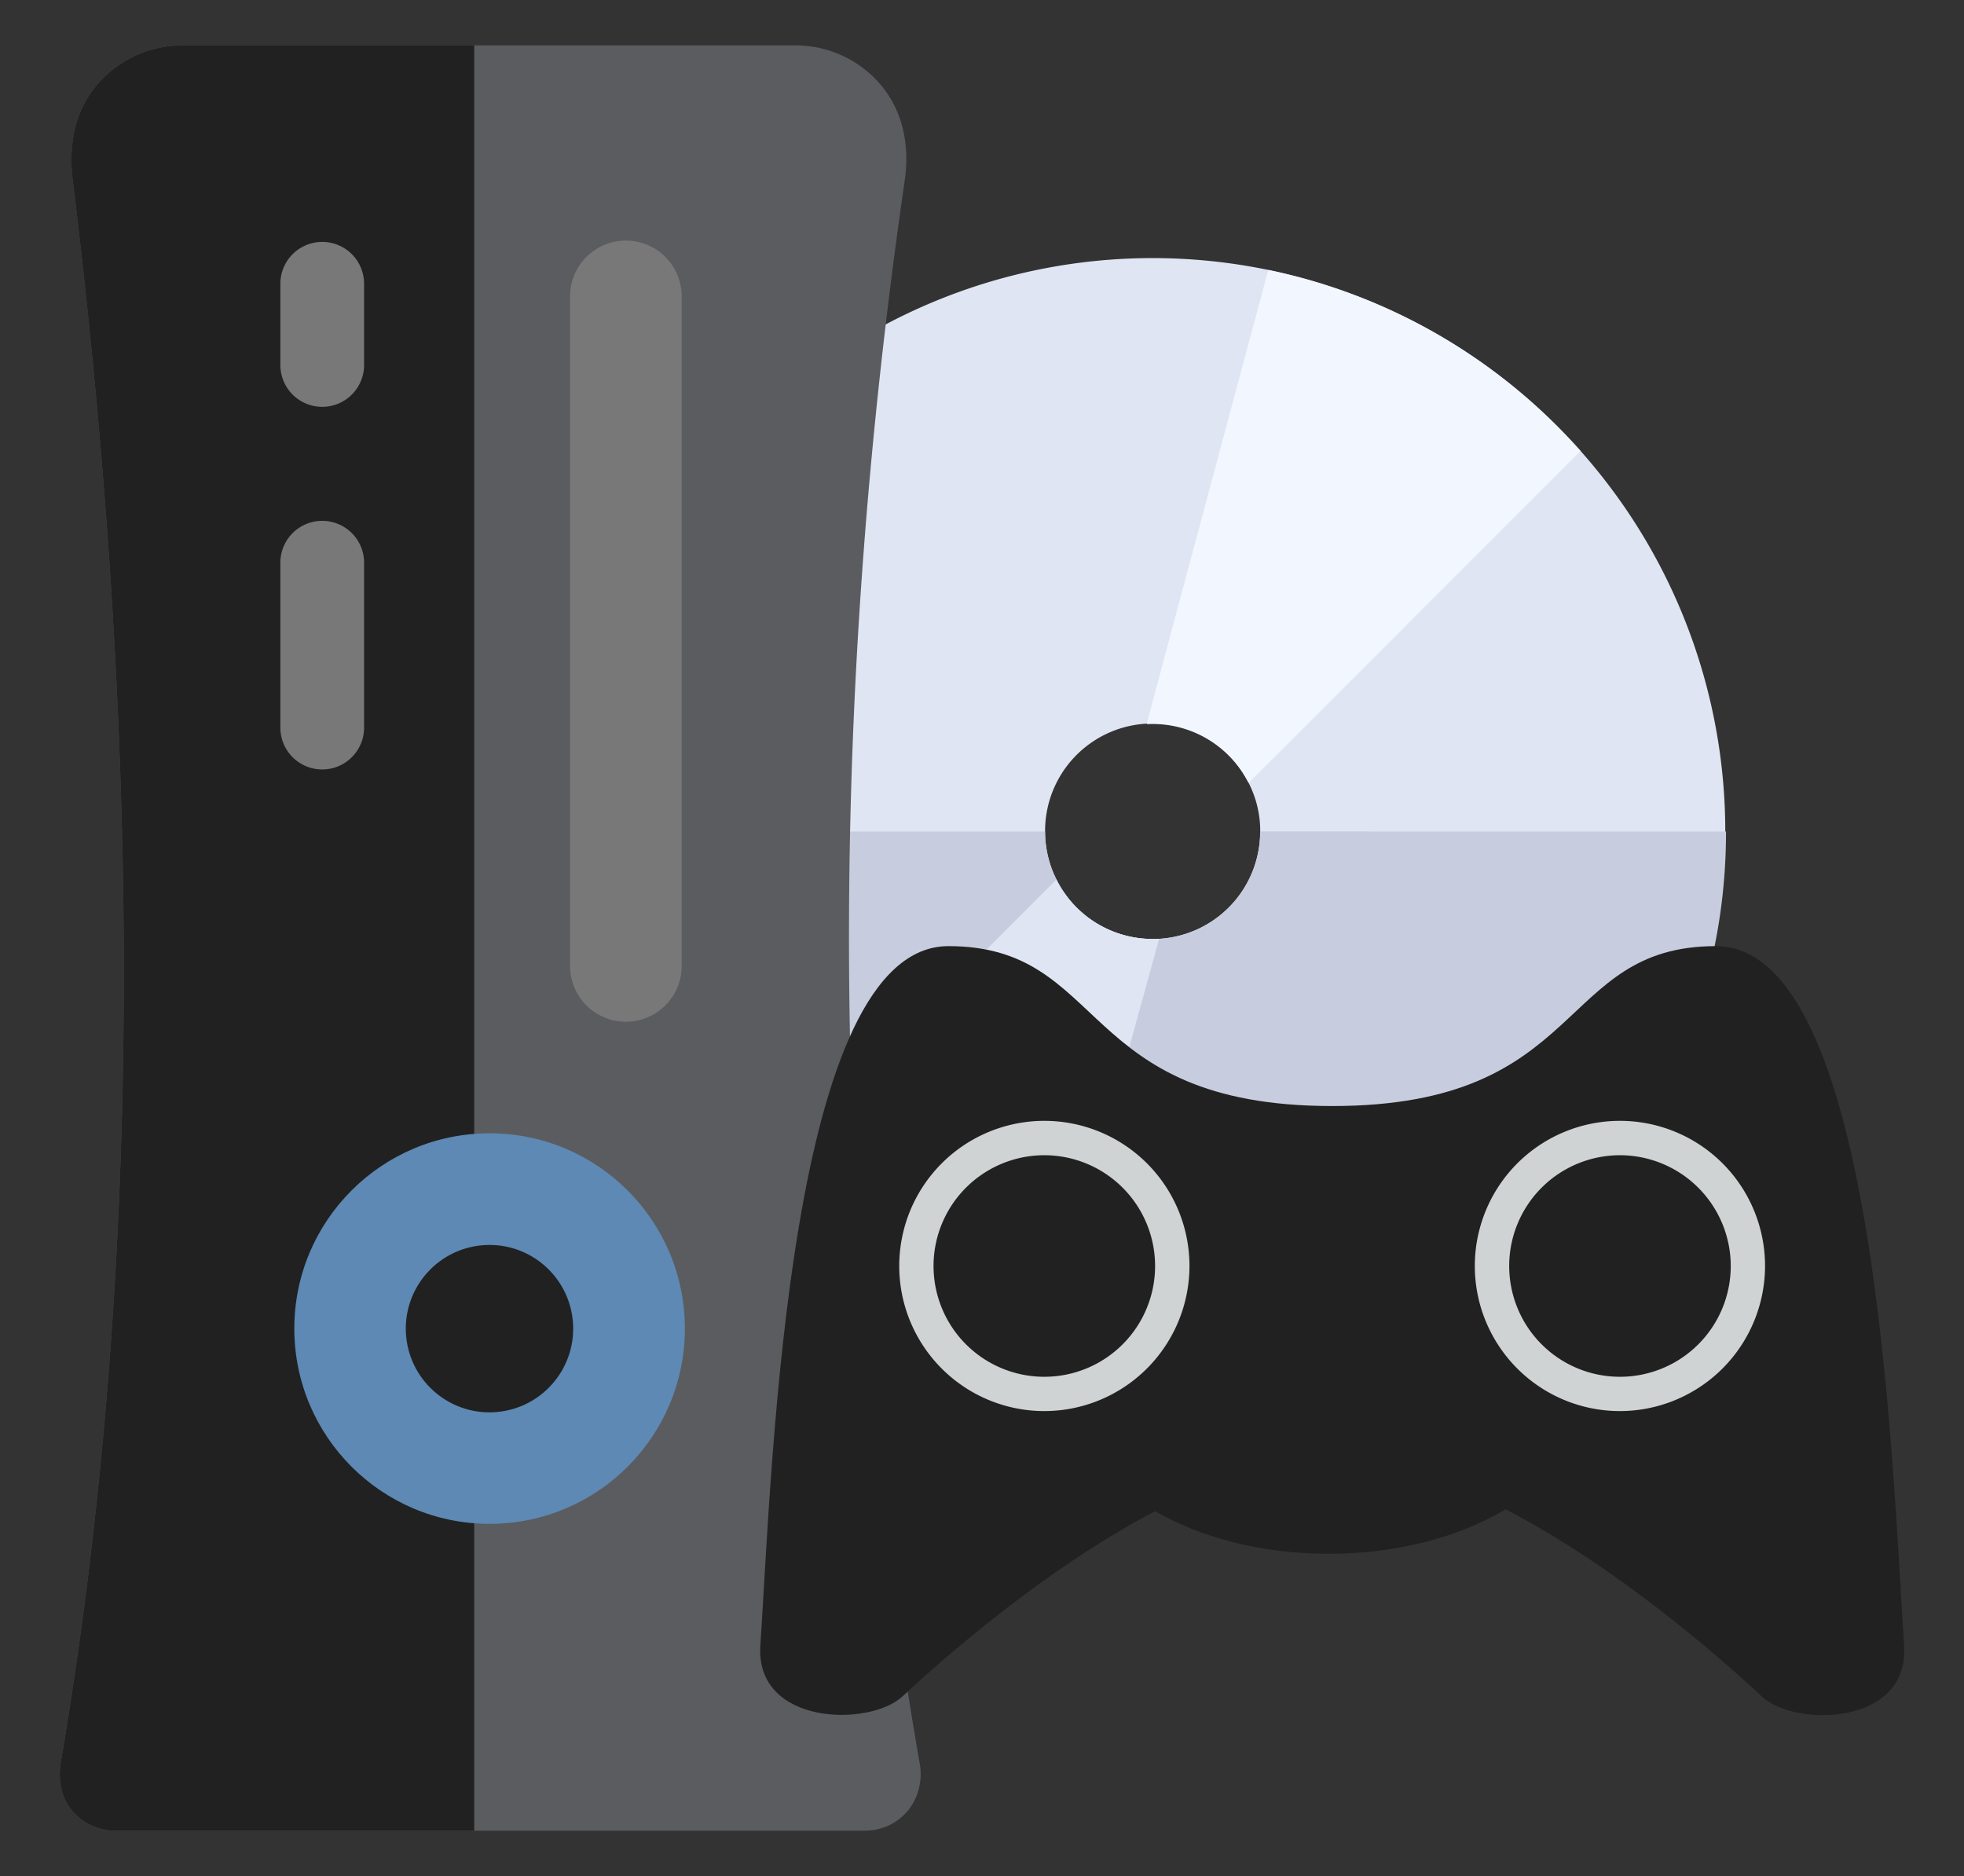 <svg xmlns="http://www.w3.org/2000/svg" viewBox="0 0 530.12 506.39"><rect x="0" y="0" width="530.12" height="506.39" fill="#333333" stroke="none"/><defs><style>.a{fill:#dfe5f2;}.b{fill:#c7cdde;}.c{fill:#f1f6ff;}.d{fill:#5b5c5f;}.e{fill:#212121;}.f{fill:#787878;}.g{fill:#5d89b4;}.h{fill:#cfd3d4;}</style></defs><path class="a" d="M426.64,121.74c-60.18-67.25-162.14-69.28-224.81-6.59a154,154,0,0,0-6.29,211.92l.05.06A154.57,154.57,0,1,0,426.64,121.74ZM312.86,253.4l-.25,0a29,29,0,0,1-27.4-15.89l-.06-.14a28.7,28.7,0,0,1-3.06-12.95A29,29,0,0,1,337,211.26a28.59,28.59,0,0,1,3.16,13.18A29,29,0,0,1,312.86,253.4Z"/><path class="b" d="M465.88,224.44A154.55,154.55,0,0,1,195.59,327.13l-.05-.06a153.87,153.87,0,0,1-39.19-102.63H282.09a28.7,28.7,0,0,0,3.06,12.95l.06.14a29,29,0,0,0,27.4,15.89l.25,0a29,29,0,0,0,27.27-29Z"/><path class="a" d="M312.86,253.4c-2.45,9-10,36.31-33.67,122.48a154.34,154.34,0,0,1-83.6-48.75l-.05-.06c58.82-58.81,81.18-81.23,89.61-89.68l.06.14a29,29,0,0,0,27.4,15.89Z"/><path class="c" d="M426.64,121.74c-94.89,94.89-88.78,88.87-89.67,89.52a29,29,0,0,0-27.35-15.8c.11-1.14-2,6.88,32.71-122.6A154.53,154.53,0,0,1,426.64,121.74Z"/><path class="d" d="M248.19,475.69a15.92,15.92,0,0,1-2.89,12.75,15.06,15.06,0,0,1-11.79,5.7H31.06a15,15,0,0,1-11.84-5.77c-2.86-3.63-3.56-8.31-2.79-12.86C38.17,347.73,38.85,205.34,19.62,48.42c-1.09-9,.48-18.06,6.19-25.07a30.14,30.14,0,0,1,23.32-11.1H214.75a30.11,30.11,0,0,1,23.41,11.18c5.72,7.06,7.35,16.23,6.05,25.22C223.54,191,223.5,333.36,248.19,475.69Z"/><path class="e" d="M128,12.26H49.12A30.15,30.15,0,0,0,25.8,23.36c-5.72,7-7.29,16.09-6.19,25.06,19.23,156.93,18.55,299.31-3.18,427.09-.78,4.56-.07,9.25,2.78,12.89a15.13,15.13,0,0,0,11.85,5.74H128Z"/><path class="e" d="M463.16,255.38c-43.16,0-34.53,43.16-103.59,43.16S299.14,255.38,256,255.38s-47.46,138.09-50.76,188.79c-1.41,21.59,29.46,22,38.35,13.73,10.83-10.09,38.29-34.32,68.19-50,12.32,7.11,28.73,11.5,46.84,11.5,18.56,0,35.37-4.59,47.78-12,30.27,15.67,58.27,40.34,69.2,50.56,8.9,8.3,39.76,7.86,38.36-13.74C510.62,393.46,506.32,255.38,463.16,255.38Z"/><path class="f" d="M184,260.73a15.06,15.06,0,0,1-30.12,0V80A15.06,15.06,0,1,1,184,80Z"/><path class="f" d="M98.27,98.85a11.3,11.3,0,0,1-22.59,0V76.26a11.3,11.3,0,0,1,22.59,0Z"/><path class="f" d="M98.27,196.73a11.3,11.3,0,0,1-22.59,0V151.55a11.3,11.3,0,0,1,22.59,0Z"/><circle class="g" cx="132.15" cy="358.61" r="52.71"/><circle class="e" cx="132.15" cy="358.61" r="22.59" transform="translate(-34.69 14.77) rotate(-5.65)"/><path class="h" d="M437.26,380.88a39.17,39.17,0,1,1,39.16-39.18A39.22,39.22,0,0,1,437.26,380.88Zm0-69.06a29.9,29.9,0,1,0,29.9,29.88A29.93,29.93,0,0,0,437.26,311.82Z"/><path class="h" d="M281.88,380.88a39.17,39.17,0,1,1,39.18-39.18A39.22,39.22,0,0,1,281.88,380.88Zm0-69.06a29.9,29.9,0,1,0,29.9,29.88A29.91,29.91,0,0,0,281.88,311.82Z"/></svg>